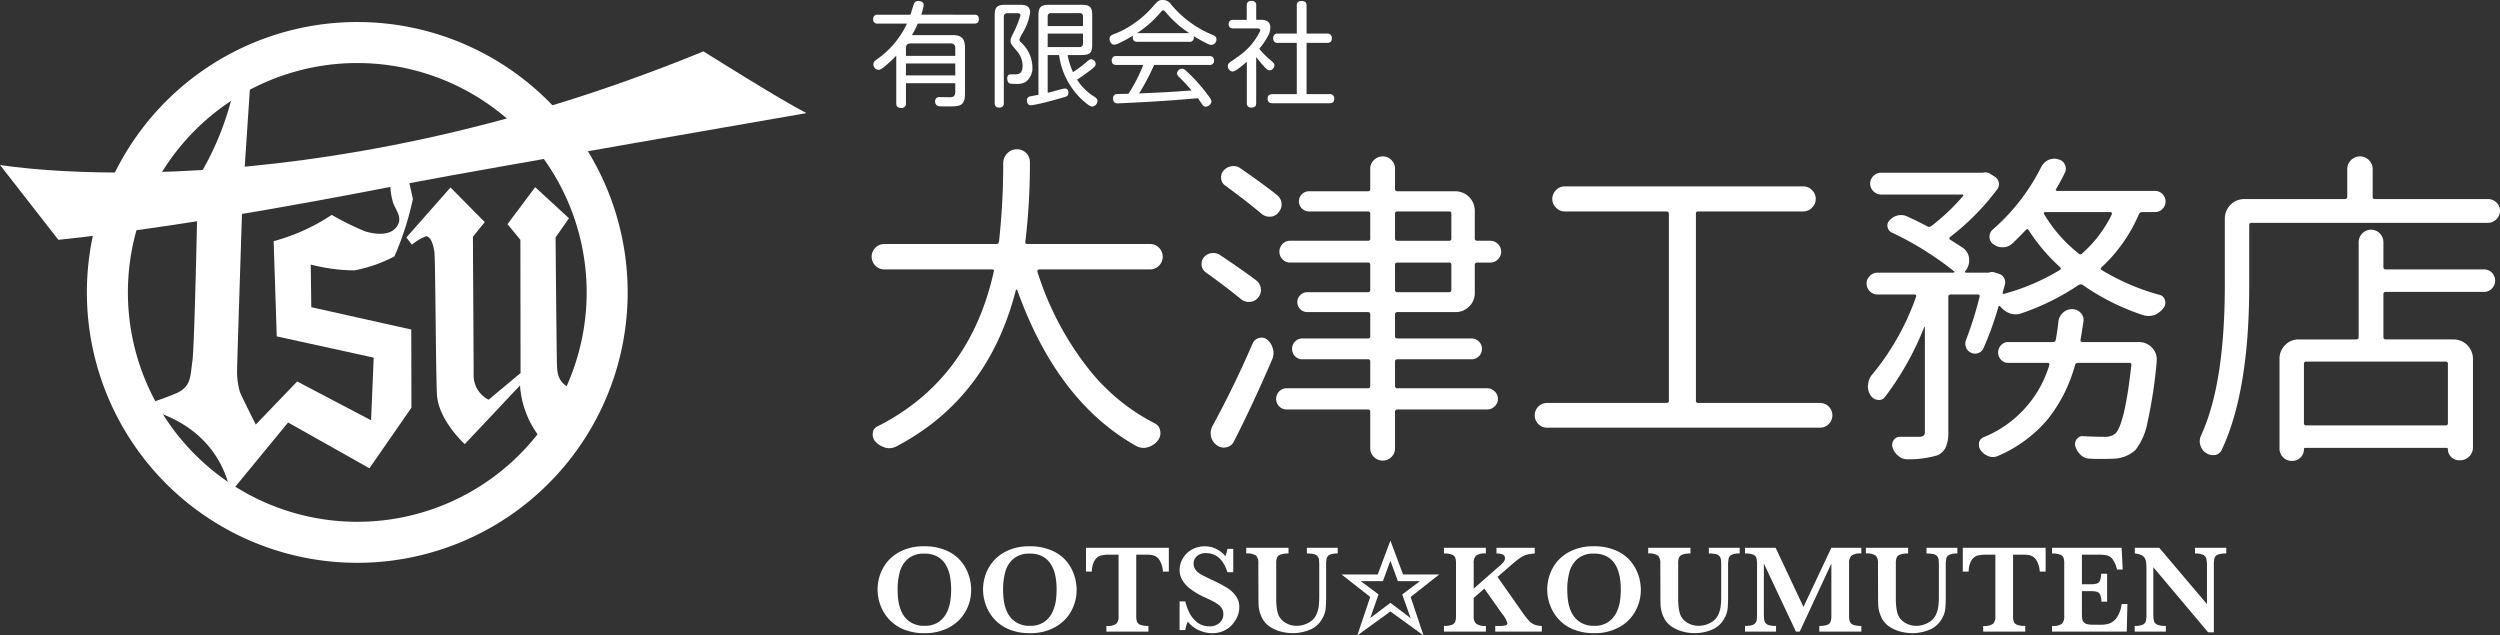 <svg xmlns="http://www.w3.org/2000/svg" viewBox="0 0 279.872 71.137"><rect x="0" y="0" width="279.872" height="71.137" fill="#333333" stroke="none"/><defs><style>.cls-1{fill:#fff;}</style></defs><title>アセット 1</title><g id="レイヤー_2" data-name="レイヤー 2"><g id="レイヤー_1-2" data-name="レイヤー 1"><path class="cls-1" d="M129.754,27.737a1.422,1.422,0,0,1-1.002,2.424H116.32a.2.2,0,0,0-.147.091.146.146,0,0,0-.036.163,33.959,33.959,0,0,0,5.687,10.828,22.451,22.451,0,0,0,7.401,6.125,1.117,1.117,0,0,1,.657.857,1.312,1.312,0,0,1-.256,1.077,2.203,2.203,0,0,1-1.131.765,1.77,1.77,0,0,1-.473.073,1.72,1.72,0,0,1-.839-.22q-8.859-4.993-13.308-17.464c0-.023-.018-.036-.054-.036a.129.129,0,0,0-.091.036q-3.098,12.141-13.416,17.537a1.87,1.87,0,0,1-.767.183,1.72,1.72,0,0,1-.473-.073,2.412,2.412,0,0,1-1.095-.692,1.215,1.215,0,0,1-.273-.93.867.867,0,0,1,.529-.747q10.318-5.215,13.015-17.318.073-.255-.181-.255H99.002a1.422,1.422,0,0,1,0-2.844h12.505a.286.286,0,0,0,.328-.256,79.243,79.243,0,0,0,.475-8.859,1.573,1.573,0,0,1,.473-1.057,1.497,1.497,0,0,1,2.114,0,1.465,1.465,0,0,1,.401,1.021,74.149,74.149,0,0,1-.511,8.895c-.024.171.049.256.219.256h13.745A1.368,1.368,0,0,1,129.754,27.737Z"/><path class="cls-1" d="M140.602,31.364a1.36,1.36,0,0,1,.547.93,1.254,1.254,0,0,1-.292,1.002,1.211,1.211,0,0,1-.893.493,1.393,1.393,0,0,1-1.003-.273q-1.495-1.241-3.974-3.026a1.14,1.14,0,0,1-.473-.948,1.16,1.16,0,0,1,.255-.729,1.296,1.296,0,0,1,.857-.475,1.357,1.357,0,0,1,.966.219Q139.106,30.234,140.602,31.364Zm-.365,7.073a1.044,1.044,0,0,1,.729-.601.99.99,0,0,1,.912.199,1.875,1.875,0,0,1,.62,1.021,1.409,1.409,0,0,1,.072.437,1.96,1.96,0,0,1-.145.729q-2.151,4.997-4.266,9.151a1.207,1.207,0,0,1-.839.693,1.278,1.278,0,0,1-1.093-.219,1.625,1.625,0,0,1-.656-.985,2.436,2.436,0,0,1-.037-.4,1.657,1.657,0,0,1,.22-.803Q138.193,43.177,140.236,38.436Zm2.698-16.625a1.312,1.312,0,0,1,.529.948,1.28,1.28,0,0,1-.346,1.021,1.16,1.16,0,0,1-.894.475,1.371,1.371,0,0,1-1.003-.329q-1.64-1.385-4.082-3.172a1.029,1.029,0,0,1-.437-.801,1.13,1.13,0,0,1,.291-.876,1.462,1.462,0,0,1,.912-.473,1.293,1.293,0,0,1,.984.255Q141.22,20.463,142.935,21.811Zm22.166,10.975a2.047,2.047,0,0,1-.638,1.531,2.091,2.091,0,0,1-1.513.62h-6.49a.257.257,0,0,0-.291.292V37.635c0,.17.096.255.291.255h8.312a1.167,1.167,0,0,1,0,2.333H156.46c-.194,0-.291.086-.291.256v2.697a.257.257,0,0,0,.291.292h10.027a1.188,1.188,0,0,1,.839.346,1.148,1.148,0,0,1,0,1.677,1.184,1.184,0,0,1-.839.347H156.46a.257.257,0,0,0-.291.291v4.048a1.343,1.343,0,0,1-.401.984,1.318,1.318,0,0,1-.966.401,1.376,1.376,0,0,1-.985-.401,1.311,1.311,0,0,1-.419-.984V46.129c0-.194-.085-.291-.255-.291h-9.115a1.121,1.121,0,0,1-.821-.347,1.189,1.189,0,0,1,0-1.677,1.124,1.124,0,0,1,.821-.346h9.115c.17,0,.255-.096.255-.292V40.479a.226.226,0,0,0-.255-.256h-7.329a1.101,1.101,0,0,1-.839-.346,1.19,1.19,0,0,1,0-1.641,1.106,1.106,0,0,1,.839-.346H153.143a.225.225,0,0,0,.255-.255V35.229c0-.194-.085-.292-.255-.292H146.361a1.091,1.091,0,0,1-.801-.328,1.101,1.101,0,0,1,0-1.568,1.091,1.091,0,0,1,.801-.328H153.143c.17,0,.255-.096.255-.292V29.65a.226.226,0,0,0-.255-.256h-8.714a1.131,1.131,0,0,1-.857-.364,1.233,1.233,0,0,1,0-1.713,1.133,1.133,0,0,1,.857-.365H153.143a.225.225,0,0,0,.255-.255V23.926a.225.225,0,0,0-.255-.255h-6.599a1.13,1.13,0,1,1,0-2.26H153.143a.225.225,0,0,0,.255-.256V18.896a1.313,1.313,0,0,1,.419-.985,1.382,1.382,0,0,1,.985-.401,1.323,1.323,0,0,1,.966.401,1.346,1.346,0,0,1,.401.985v2.26c0,.171.096.256.291.256h6.49a2.179,2.179,0,0,1,2.15,2.15v3.136c0,.17.098.255.292.255h1.459a1.155,1.155,0,0,1,.839.365,1.19,1.19,0,0,1,0,1.713,1.153,1.153,0,0,1-.839.364h-1.459c-.194,0-.292.086-.292.256Zm-8.64-9.115c-.194,0-.291.085-.291.255v2.772c0,.17.096.255.291.255h5.761a.225.225,0,0,0,.255-.255V23.926a.225.225,0,0,0-.255-.255Zm0,5.723c-.194,0-.291.086-.291.256v2.77a.257.257,0,0,0,.291.292h5.761c.17,0,.255-.096.255-.292V29.65a.226.226,0,0,0-.255-.256Z"/><path class="cls-1" d="M189.857,44.853a.225.225,0,0,0,.255.256h13.636a1.385,1.385,0,1,1,0,2.77H173.196a1.385,1.385,0,1,1,0-2.77H186.538c.194,0,.292-.085.292-.256V23.926c0-.17-.098-.255-.292-.255H175.163a1.329,1.329,0,0,1-.966-.419,1.366,1.366,0,0,1,0-1.969,1.329,1.329,0,0,1,.966-.419h26.688a1.368,1.368,0,0,1,1.002.419,1.366,1.366,0,0,1,0,1.969,1.368,1.368,0,0,1-1.002.419H190.111a.225.225,0,0,0-.255.255Z"/><path class="cls-1" d="M222.049,38.983a.995.995,0,0,1-.602.548,1.018,1.018,0,0,1-.819-.055,1.053,1.053,0,0,1-.548-.638,1.111,1.111,0,0,1,.037-.839,40.269,40.269,0,0,0,1.495-4.776.181.181,0,0,0-.183-.256h-3.026c-.194,0-.291.086-.291.256V48.354a4.205,4.205,0,0,1-.274,1.695,1.904,1.904,0,0,1-.966.929,11.36,11.36,0,0,1-3.318.439h-.036a1.496,1.496,0,0,1-.984-.365,1.875,1.875,0,0,1-.657-.948.901.901,0,0,1,.109-.821.826.826,0,0,1,.729-.382h2.188a.862.862,0,0,0,.455-.147.508.508,0,0,0,.129-.4V36.65c0-.048-.013-.072-.037-.072a.032.032,0,0,0-.036.036,32.757,32.757,0,0,1-4.376,7.802.823.823,0,0,1-.857.346,1.107,1.107,0,0,1-.801-.547,1.908,1.908,0,0,1-.274-1.002.596.596,0,0,1,.036-.183,1.763,1.763,0,0,1,.475-1.131,28.507,28.507,0,0,0,4.885-8.676.187.187,0,0,0-.018-.183.191.191,0,0,0-.163-.073h-4.157a1.151,1.151,0,0,1-.839-.364,1.19,1.19,0,0,1,0-1.713,1.153,1.153,0,0,1,.839-.365h8.531a.085.085,0,0,0,.091-.054.086.086,0,0,0-.018-.091,35.336,35.336,0,0,0-6.963-4.338.833.833,0,0,1-.493-.62.798.798,0,0,1,.237-.767,1.732,1.732,0,0,1,.948-.547,1.601,1.601,0,0,1,1.057.147q1.131.509,2.224,1.093a.427.427,0,0,0,.475-.073,23.77,23.77,0,0,0,3.5-3.317.073.073,0,0,0,.037-.109.118.118,0,0,0-.109-.073h-9.079a1.191,1.191,0,0,1-.875-.364,1.189,1.189,0,0,1,0-1.714,1.196,1.196,0,0,1,.875-.364h11.375a1.016,1.016,0,0,1,.803.109l.511.328a.98.98,0,0,1,.473.674.911.911,0,0,1-.181.747,27.144,27.144,0,0,1-5.25,5.323q-.22.183,0,.328.766.475,1.421.912a1.631,1.631,0,0,1,.693,1.385,1.792,1.792,0,0,1-.437,1.203.11.11,0,0,0-.019.109.086.086,0,0,0,.091.073h2.553a.955.955,0,0,1,.729,0l.473.147a.964.964,0,0,1,.529.473,1.048,1.048,0,0,1,.091.693q-.11.365-.256.911a.109.109,0,0,0,.147.147,24.288,24.288,0,0,0,6.234-2.662c.147-.096.158-.206.036-.328a20.56,20.56,0,0,1-3.5-4.12c-.098-.17-.207-.183-.328-.036q-.874.911-1.495,1.495a1.517,1.517,0,0,1-1.021.437h-.073a1.654,1.654,0,0,1-1.02-.328.961.961,0,0,1-.457-.803,1.028,1.028,0,0,1,.347-.839,22.808,22.808,0,0,0,5.431-6.999,1.826,1.826,0,0,1,.803-.803,1.878,1.878,0,0,1,.693-.145,1.06,1.06,0,0,1,.4.073,1.003,1.003,0,0,1,.767.601,1.047,1.047,0,0,1-.037.966q-.401.839-.948,1.75a.101.101,0,0,0-.018.145.153.153,0,0,0,.127.073h10.938a1.164,1.164,0,0,1,.857.346,1.186,1.186,0,0,1,0,1.677,1.16,1.16,0,0,1-.857.347h-1.421a.375.375,0,0,0-.365.255,17.379,17.379,0,0,1-4.156,5.906q-.22.183,0,.328a25.256,25.256,0,0,0,6.453,2.772.799.799,0,0,1,.62.583.947.947,0,0,1-.145.876,2.369,2.369,0,0,1-1.021.801,2.052,2.052,0,0,1-.656.109,2.236,2.236,0,0,1-.547-.072,25.877,25.877,0,0,1-6.818-3.392.425.425,0,0,0-.475,0,27.212,27.212,0,0,1-6.417,3.172,1.742,1.742,0,0,1-.62.109,2.051,2.051,0,0,1-.656-.109,2.562,2.562,0,0,1-1.093-.801.125.125,0,0,0-.091-.037c-.036,0-.067.026-.091.073A35.256,35.256,0,0,1,222.049,38.983Zm10.864-.948c-.024.171.049.256.219.256h6.307a1.985,1.985,0,0,1,1.496.656,1.814,1.814,0,0,1,.509,1.276v.219a52.993,52.993,0,0,1-1.039,6.854,7.136,7.136,0,0,1-1.33,3.064,3.72,3.72,0,0,1-2.333.984q-.913.037-1.786.036-.511,0-1.021-.036a1.418,1.418,0,0,1-.984-.401,2.194,2.194,0,0,1-.62-.984.911.911,0,0,1,.163-.803.762.762,0,0,1,.711-.328q1.349.073,2.333.073a1.86,1.86,0,0,0,1.276-.365q1.057-1.057,1.786-7.655c.024-.17-.049-.256-.219-.256h-5.723a.339.339,0,0,0-.365.256A16.866,16.866,0,0,1,229.304,46.858a14.948,14.948,0,0,1-5.578,4.157,1.393,1.393,0,0,1-1.075.073,1.896,1.896,0,0,1-.894-.657,1.018,1.018,0,0,1-.219-.62v-.219a.887.887,0,0,1,.547-.656A12.601,12.601,0,0,0,229.414,40.88a.181.181,0,0,0-.183-.256h-4.412a1.06,1.06,0,0,1-.801-.346,1.19,1.19,0,0,1,0-1.641,1.064,1.064,0,0,1,.801-.346H229.815a.286.286,0,0,0,.328-.256q.181-.947.292-2.041a1.554,1.554,0,0,1,.511-.984,1.46,1.46,0,0,1,1.02-.401,1.253,1.253,0,0,1,.966.419,1.144,1.144,0,0,1,.31.966Q233.097,36.978,232.913,38.035Zm3.501-14.036a.181.181,0,0,0-.183-.255h-7.291a.16.16,0,0,0-.129.072.102.102,0,0,0,.018.147,16.062,16.062,0,0,0,3.865,4.412.267.267,0,0,0,.401,0A13.944,13.944,0,0,0,236.414,23.999Z"/><path class="cls-1" d="M265.617,22.03a.226.226,0,0,0,.256.256h12.651a1.33,1.33,0,0,1,.948.382,1.239,1.239,0,0,1,.401.93,1.371,1.371,0,0,1-1.349,1.349H252.054a.226.226,0,0,0-.255.256v6.707q0,11.886-3.062,18.411a1.003,1.003,0,0,1-.765.62h-.292a1.234,1.234,0,0,1-.693-.219,1.462,1.462,0,0,1-.656-.875,1.374,1.374,0,0,1-.073-.437,1.601,1.601,0,0,1,.147-.657q2.66-5.759,2.661-16.844V24.436a2.179,2.179,0,0,1,2.15-2.15H262.481c.196,0,.292-.085.292-.256V18.932a1.422,1.422,0,0,1,2.844,0Zm-1.167,4.102a1.366,1.366,0,0,1,1.969,0,1.403,1.403,0,0,1,.401,1.003v2.77c0,.171.096.256.291.256H278.086a1.193,1.193,0,0,1,.875.364,1.275,1.275,0,0,1,0,1.786,1.194,1.194,0,0,1-.875.365H267.111c-.194,0-.291.085-.291.255v4.813c0,.17.096.255.291.255h7.585a2.179,2.179,0,0,1,2.15,2.152V50.103a1.432,1.432,0,0,1-1.422,1.422h-.145a1.247,1.247,0,0,1-1.24-1.24.128.128,0,0,0-.145-.145H258.071a.129.129,0,0,0-.147.145,1.304,1.304,0,0,1-1.312,1.312h-.073a1.301,1.301,0,0,1-.948-.4,1.343,1.343,0,0,1-.401-.985V40.151a2.101,2.101,0,0,1,.62-1.514,2.053,2.053,0,0,1,1.532-.638h6.417c.194,0,.291-.085.291-.255V27.135A1.403,1.403,0,0,1,264.45,26.132Zm9.334,21.493a.225.225,0,0,0,.255-.256V40.733a.225.225,0,0,0-.255-.255H258.18a.225.225,0,0,0-.256.255v6.635a.226.226,0,0,0,.256.256Z"/><path class="cls-1" d="M108.722,66.017a4.933,4.933,0,0,1-.608,2.398,4.534,4.534,0,0,1-1.803,1.792,5.636,5.636,0,0,1-2.82.675,5.938,5.938,0,0,1-2.339-.429,4.527,4.527,0,0,1-1.65-1.149,4.774,4.774,0,0,1-.948-1.577,5.055,5.055,0,0,1-.309-1.724,4.996,4.996,0,0,1,.589-2.367,4.458,4.458,0,0,1,1.771-1.795,5.572,5.572,0,0,1,2.83-.683,5.995,5.995,0,0,1,2.554.492,4.418,4.418,0,0,1,1.641,1.238,4.847,4.847,0,0,1,.841,1.567A5.318,5.318,0,0,1,108.722,66.017Zm-2.242-.027a7.964,7.964,0,0,0-.135-1.495,3.926,3.926,0,0,0-.474-1.276,2.506,2.506,0,0,0-.928-.907,2.895,2.895,0,0,0-1.453-.335,2.706,2.706,0,0,0-1.858.592,2.955,2.955,0,0,0-.906,1.48,7.472,7.472,0,0,0-.239,1.941,10.09,10.09,0,0,0,.076,1.211,4.553,4.553,0,0,0,.367,1.291,2.683,2.683,0,0,0,.928,1.114,2.775,2.775,0,0,0,1.646.453,2.663,2.663,0,0,0,1.63-.467,2.754,2.754,0,0,0,.913-1.143,4.731,4.731,0,0,0,.36-1.29A9.924,9.924,0,0,0,106.48,65.99Z"/><path class="cls-1" d="M120.529,66.017a4.933,4.933,0,0,1-.608,2.398,4.534,4.534,0,0,1-1.803,1.792,5.636,5.636,0,0,1-2.82.675,5.938,5.938,0,0,1-2.339-.429,4.527,4.527,0,0,1-1.65-1.149,4.774,4.774,0,0,1-.948-1.577,5.055,5.055,0,0,1-.309-1.724,4.996,4.996,0,0,1,.589-2.367,4.458,4.458,0,0,1,1.771-1.795,5.572,5.572,0,0,1,2.83-.683,5.995,5.995,0,0,1,2.554.492,4.418,4.418,0,0,1,1.641,1.238,4.847,4.847,0,0,1,.841,1.567A5.318,5.318,0,0,1,120.529,66.017Zm-2.242-.027a7.964,7.964,0,0,0-.135-1.495,3.926,3.926,0,0,0-.474-1.276,2.506,2.506,0,0,0-.928-.907,2.895,2.895,0,0,0-1.453-.335,2.706,2.706,0,0,0-1.858.592,2.955,2.955,0,0,0-.906,1.48,7.471,7.471,0,0,0-.239,1.941,10.09,10.09,0,0,0,.076,1.211,4.553,4.553,0,0,0,.367,1.291,2.683,2.683,0,0,0,.928,1.114,2.775,2.775,0,0,0,1.646.453,2.663,2.663,0,0,0,1.63-.467,2.754,2.754,0,0,0,.913-1.143,4.731,4.731,0,0,0,.36-1.29A9.924,9.924,0,0,0,118.287,65.99Z"/><path class="cls-1" d="M130.848,63.99h-.657a2.755,2.755,0,0,0-.385-1.287,1.23,1.23,0,0,0-.633-.513,2.866,2.866,0,0,0-.782-.097h-1.19v6.872a1.923,1.923,0,0,0,.083.634.635.635,0,0,0,.388.349,2.446,2.446,0,0,0,.893.125v.637h-4.706v-.637a1.68,1.68,0,0,0,1.114-.249,1.193,1.193,0,0,0,.249-.858V62.093h-.996a4.237,4.237,0,0,0-.976.094,1.179,1.179,0,0,0-.682.512,2.475,2.475,0,0,0-.336,1.291h-.657V61.326h9.273Z"/><path class="cls-1" d="M138.738,68.017a2.595,2.595,0,0,1-.187.924,3.256,3.256,0,0,1-.564.935,2.864,2.864,0,0,1-.951.727,3.003,3.003,0,0,1-1.329.28,3.648,3.648,0,0,1-1.484-.325,3.257,3.257,0,0,1-1.249-.969,3.781,3.781,0,0,0-.284.948h-.637V67.326h.637a6.332,6.332,0,0,0,.478,1.301,3.073,3.073,0,0,0,.862,1.049,2.136,2.136,0,0,0,1.366.439,1.62,1.62,0,0,0,1.132-.388,1.267,1.267,0,0,0,.426-.977,1.226,1.226,0,0,0-.132-.581,1.42,1.42,0,0,0-.381-.446,4.306,4.306,0,0,0-.682-.422q-.432-.226-.986-.475a8.166,8.166,0,0,1-1.397-.81,3.905,3.905,0,0,1-.827-.792,2.529,2.529,0,0,1-.388-.73,2.356,2.356,0,0,1-.107-.699,2.54,2.54,0,0,1,.34-1.242,2.669,2.669,0,0,1,.992-1.003,2.892,2.892,0,0,1,1.513-.392,2.792,2.792,0,0,1,1.253.295,3.211,3.211,0,0,1,1.03.806,4.18,4.18,0,0,0,.229-.816h.65v2.616h-.65q-.691-2.139-2.408-2.139a1.466,1.466,0,0,0-1,.329,1.072,1.072,0,0,0-.377.848,1.113,1.113,0,0,0,.235.709,2.007,2.007,0,0,0,.619.516q.384.215,1.242.616a17.586,17.586,0,0,1,1.623.851,3.512,3.512,0,0,1,.989.907A2.154,2.154,0,0,1,138.738,68.017Z"/><path class="cls-1" d="M149.756,61.962a2.057,2.057,0,0,0-.903.145.618.618,0,0,0-.335.416,3.981,3.981,0,0,0-.062.83v3.46a11.725,11.725,0,0,1-.065,1.437,2.68,2.68,0,0,1-.35.972,2.767,2.767,0,0,1-1.471,1.305,5.146,5.146,0,0,1-1.816.356,5.524,5.524,0,0,1-1.326-.169,4.087,4.087,0,0,1-1.27-.558,2.496,2.496,0,0,1-.893-1.018,3.768,3.768,0,0,1-.256-.695,3.38,3.38,0,0,1-.107-.657c-.012-.205-.018-.475-.018-.807l-.014-3.91a1.226,1.226,0,0,0-.239-.857,1.661,1.661,0,0,0-1.117-.249v-.637h4.733v.637a2.513,2.513,0,0,0-.899.121.645.645,0,0,0-.388.346,1.796,1.796,0,0,0-.09.64V66.979a8.338,8.338,0,0,0,.059,1.056,3.656,3.656,0,0,0,.184.792,1.871,1.871,0,0,0,.8.896,2.385,2.385,0,0,0,1.242.336,2.693,2.693,0,0,0,1.353-.356,1.94,1.94,0,0,0,.868-.924,3.251,3.251,0,0,0,.253-.917,9.395,9.395,0,0,0,.059-1.132V63.353a6.015,6.015,0,0,0-.027-.679.822.822,0,0,0-.152-.391.723.723,0,0,0-.412-.246,3.285,3.285,0,0,0-.792-.075v-.637h3.453Z"/><path class="cls-1" d="M157.07,64.312h4.047l-3.196,2.517,1.439,4.309-3.707-2.687-3.708,2.687,1.451-4.309-3.208-2.517H154.236l1.417-3.798Zm-2.256.748h-2.472l1.983,1.485-.93,2.653,2.257-1.712,2.268,1.712-.941-2.653,1.984-1.485H156.492l-.839-2.29Z"/><path class="cls-1" d="M172.603,70.709h-5.211v-.637h.422a2.721,2.721,0,0,0,.737-.065.241.241,0,0,0,.197-.232,2.751,2.751,0,0,0-.567-1.038l-2.014-2.844L164.977,66.938v2.027a1.096,1.096,0,0,0,.283.861,1.712,1.712,0,0,0,1.08.246v.637h-4.692v-.637a2.352,2.352,0,0,0,.89-.125.641.641,0,0,0,.373-.353,1.836,1.836,0,0,0,.087-.63V63.069a1.928,1.928,0,0,0-.08-.626.627.627,0,0,0-.373-.353,2.359,2.359,0,0,0-.896-.128v-.637h4.692v.637a1.68,1.68,0,0,0-1.114.249,1.191,1.191,0,0,0-.249.857v2.824l2.92-2.554a2.951,2.951,0,0,0,.443-.453.712.712,0,0,0,.139-.426q0-.498-.948-.498v-.637h4.283v.637a5.475,5.475,0,0,0-.812.117,2.302,2.302,0,0,0-.613.249,5.33,5.33,0,0,0-.65.457q-.353.284-1.114.948l-.982.851,2.769,3.945a9.517,9.517,0,0,0,.727.938,1.773,1.773,0,0,0,.608.446,2.458,2.458,0,0,0,.858.159Z"/><path class="cls-1" d="M183.689,66.017a4.933,4.933,0,0,1-.608,2.398,4.534,4.534,0,0,1-1.803,1.792,5.636,5.636,0,0,1-2.82.675,5.938,5.938,0,0,1-2.339-.429,4.527,4.527,0,0,1-1.65-1.149,4.774,4.774,0,0,1-.948-1.577,5.055,5.055,0,0,1-.309-1.724,4.996,4.996,0,0,1,.589-2.367,4.458,4.458,0,0,1,1.771-1.795,5.572,5.572,0,0,1,2.83-.683,5.995,5.995,0,0,1,2.554.492,4.418,4.418,0,0,1,1.641,1.238,4.847,4.847,0,0,1,.841,1.567A5.319,5.319,0,0,1,183.689,66.017Zm-2.242-.027a7.964,7.964,0,0,0-.135-1.495,3.925,3.925,0,0,0-.474-1.276,2.507,2.507,0,0,0-.928-.907,2.895,2.895,0,0,0-1.453-.335,2.706,2.706,0,0,0-1.858.592,2.955,2.955,0,0,0-.906,1.48,7.472,7.472,0,0,0-.239,1.941,10.09,10.09,0,0,0,.076,1.211,4.553,4.553,0,0,0,.367,1.291,2.683,2.683,0,0,0,.928,1.114,2.775,2.775,0,0,0,1.646.453,2.663,2.663,0,0,0,1.63-.467,2.754,2.754,0,0,0,.913-1.143,4.731,4.731,0,0,0,.36-1.29A9.925,9.925,0,0,0,181.447,65.99Z"/><path class="cls-1" d="M194.756,61.962a2.057,2.057,0,0,0-.903.145.618.618,0,0,0-.335.416,3.981,3.981,0,0,0-.062.83v3.46a11.725,11.725,0,0,1-.065,1.437,2.68,2.68,0,0,1-.35.972,2.767,2.767,0,0,1-1.471,1.305,5.146,5.146,0,0,1-1.816.356,5.524,5.524,0,0,1-1.326-.169,4.087,4.087,0,0,1-1.27-.558,2.496,2.496,0,0,1-.893-1.018,3.768,3.768,0,0,1-.256-.695,3.38,3.38,0,0,1-.107-.657c-.012-.205-.018-.475-.018-.807l-.014-3.91a1.226,1.226,0,0,0-.239-.857,1.661,1.661,0,0,0-1.117-.249v-.637h4.733v.637a2.513,2.513,0,0,0-.899.121.645.645,0,0,0-.388.346,1.796,1.796,0,0,0-.09.64V66.979a8.338,8.338,0,0,0,.059,1.056,3.656,3.656,0,0,0,.184.792,1.871,1.871,0,0,0,.8.896,2.385,2.385,0,0,0,1.242.336,2.693,2.693,0,0,0,1.353-.356,1.94,1.94,0,0,0,.868-.924,3.251,3.251,0,0,0,.253-.917,9.395,9.395,0,0,0,.059-1.132V63.353a6.015,6.015,0,0,0-.027-.679.822.822,0,0,0-.152-.391.723.723,0,0,0-.412-.246,3.285,3.285,0,0,0-.792-.075v-.637h3.453Z"/><path class="cls-1" d="M208.376,70.709h-4.706v-.637a2.425,2.425,0,0,0,.893-.121.63.63,0,0,0,.37-.353,1.872,1.872,0,0,0,.087-.634V63.084l-3.544,7.626h-.422l-3.592-7.626v5.584a5.601,5.601,0,0,0,.031.679.809.809,0,0,0,.159.401.759.759,0,0,0,.404.246,2.928,2.928,0,0,0,.769.079v.637h-3.474v-.637a2.774,2.774,0,0,0,.771-.083.756.756,0,0,0,.397-.249.813.813,0,0,0,.152-.398,6.117,6.117,0,0,0,.027-.675V63.353a4.211,4.211,0,0,0-.062-.858.587.587,0,0,0-.343-.397,2.363,2.363,0,0,0-.944-.135v-.637h3.433l3.114,6.622,3.121-6.622h3.356v.637a1.683,1.683,0,0,0-1.118.252,1.185,1.185,0,0,0-.253.854v5.896a1.912,1.912,0,0,0,.083.616.637.637,0,0,0,.385.363,2.433,2.433,0,0,0,.903.128Z"/><path class="cls-1" d="M219.123,61.962a2.057,2.057,0,0,0-.903.145.618.618,0,0,0-.335.416,3.981,3.981,0,0,0-.062.83v3.46a11.725,11.725,0,0,1-.065,1.437,2.68,2.68,0,0,1-.35.972,2.767,2.767,0,0,1-1.471,1.305,5.146,5.146,0,0,1-1.816.356,5.524,5.524,0,0,1-1.326-.169,4.087,4.087,0,0,1-1.27-.558,2.496,2.496,0,0,1-.893-1.018,3.768,3.768,0,0,1-.256-.695,3.38,3.38,0,0,1-.107-.657c-.012-.205-.018-.475-.018-.807l-.014-3.91a1.226,1.226,0,0,0-.239-.857,1.661,1.661,0,0,0-1.117-.249v-.637h4.733v.637a2.513,2.513,0,0,0-.899.121.645.645,0,0,0-.388.346,1.796,1.796,0,0,0-.09.64V66.979a8.338,8.338,0,0,0,.059,1.056,3.656,3.656,0,0,0,.184.792,1.871,1.871,0,0,0,.8.896,2.385,2.385,0,0,0,1.242.336,2.693,2.693,0,0,0,1.353-.356,1.94,1.94,0,0,0,.868-.924,3.252,3.252,0,0,0,.253-.917,9.397,9.397,0,0,0,.059-1.132V63.353a6.016,6.016,0,0,0-.027-.679.822.822,0,0,0-.152-.391.723.723,0,0,0-.412-.246,3.285,3.285,0,0,0-.792-.075v-.637h3.453Z"/><path class="cls-1" d="M229.006,63.99h-.657a2.755,2.755,0,0,0-.385-1.287,1.23,1.23,0,0,0-.633-.513,2.867,2.867,0,0,0-.782-.097h-1.19v6.872a1.922,1.922,0,0,0,.083.634.635.635,0,0,0,.388.349,2.446,2.446,0,0,0,.893.125v.637h-4.706v-.637a1.68,1.68,0,0,0,1.114-.249,1.193,1.193,0,0,0,.249-.858V62.093h-.996a4.237,4.237,0,0,0-.976.094,1.179,1.179,0,0,0-.682.512,2.475,2.475,0,0,0-.336,1.291h-.657V61.326h9.273Z"/><path class="cls-1" d="M238.162,67.623l-.076,3.087H229.725v-.637a1.68,1.68,0,0,0,1.114-.249,1.193,1.193,0,0,0,.249-.858V63.069a1.96,1.96,0,0,0-.079-.626.632.632,0,0,0-.374-.353,2.405,2.405,0,0,0-.91-.128v-.637h7.786l.124,2.436h-.637a3.244,3.244,0,0,0-.494-1.159,1.142,1.142,0,0,0-.63-.429,5.054,5.054,0,0,0-1.049-.08h-1.758v3.315h.955a2.323,2.323,0,0,0,.733-.087.547.547,0,0,0,.339-.329,2.662,2.662,0,0,0,.132-.761h.664V67.353h-.637a2.269,2.269,0,0,0-.138-.765.586.586,0,0,0-.35-.329,2.402,2.402,0,0,0-.73-.083h-.969v2.208q0,.554.027.81a.882.882,0,0,0,.149.426.681.681,0,0,0,.395.245,3.054,3.054,0,0,0,.778.076h.754a3.347,3.347,0,0,0,.91-.121,1.76,1.76,0,0,0,.848-.622,3.264,3.264,0,0,0,.582-1.575Z"/><path class="cls-1" d="M249.227,61.962a2.471,2.471,0,0,0-.962.135.609.609,0,0,0-.36.397,3.78,3.78,0,0,0-.068.858v7.439h-.637l-6.139-7.294v5.169a3.623,3.623,0,0,0,.072.855.638.638,0,0,0,.37.408,2.388,2.388,0,0,0,.962.142v.637h-3.487v-.637a2.125,2.125,0,0,0,.903-.142.617.617,0,0,0,.346-.408,3.949,3.949,0,0,0,.065-.855V63.879a8.685,8.685,0,0,0-.031-.872,1.368,1.368,0,0,0-.148-.509.86.86,0,0,0-.384-.354,2.159,2.159,0,0,0-.737-.183v-.637h2.733l5.343,6.312V63.353a3.451,3.451,0,0,0-.072-.807.675.675,0,0,0-.36-.433,2.057,2.057,0,0,0-.91-.151v-.637h3.502Z"/><path class="cls-1" d="M0,18.467S33.755,24.238,78.748,5.749c0,0,8.399,5.299,11.53,6.913,0,0-36.936,6.403-43.577,7.683S21.968,25.223,6.535,26.849Z"/><path class="cls-1" d="M46.116,27.394l-.621-.81,4.938-5.595,3.834,3.873-1.325,1.634s.087,14.824.081,15.393a3.056,3.056,0,0,0,1.674,2.86L58.276,41.764l-.018-14.915-1.447-1.755,3.103-4.138L63.696,24.431l-1.501,2.143s.116,13.199.152,14.086-.035,2.194,1.674,2.86l-3.483,5.566a10.594,10.594,0,0,1-2.322-5.937l-6.188,6.571s-2.974-2.689-3.113-5.589-.162-14.977-.288-15.933-.48-1.801-.959-1.738A5.522,5.522,0,0,0,46.116,27.394Z"/><path class="cls-1" d="M34.788,29.615a19.937,19.937,0,0,0,4.884.654,16.105,16.105,0,0,0,4.481-1.563,33.072,33.072,0,0,0,2.071-6.434l-.493-2.205L27.325,19.734l.681-10.223-1.967,1.07a32.504,32.504,0,0,1-3.877,9.347s-.366,18.775-.623,20.512-.121,2.772-1.721,3.551A33.941,33.941,0,0,1,15.162,45.575s8.789.87,10.66,9.541l6.429-7.819,9.106,5.125,4.701-6.78-.017-8.753-11.192-2.499Zm7.047,10.422-.293,7.011-8.273-4.343-4.634,4.826s-1.535-3.041-1.779-3.657a8.086,8.086,0,0,1-.315-2.391c-.004-.648.561-17.909.561-17.909l16.598-3.239a7.369,7.369,0,0,0,.315,2.391c.365.925,1.118,1.717.357,2.709s-2.407.803-3.506.462a30.731,30.731,0,0,1-3.728-1.84,22.257,22.257,0,0,1-6.503,2.943L30.982,37.656Z"/><path class="cls-1" d="M39.997,2.466A30.27,30.27,0,1,0,70.266,32.736,30.27,30.27,0,0,0,39.997,2.466Zm0,55.949A25.679,25.679,0,1,1,65.676,32.736,25.679,25.679,0,0,1,39.997,58.415Z"/><path class="cls-1" d="M109.059,1.646c.179,0,.523.013.523.498,0,.421-.256.498-.523.498h-6.314a11.404,11.404,0,0,1-.65,1.288h4.516c.97,0,1.416.319,1.416,1.403v5.141c0,1.391-.562,1.441-1.837,1.441-.204,0-.957,0-1.084-.025a.508.508,0,0,1-.421-.536.456.456,0,0,1,.535-.484c.191,0,1.047.025,1.225.013.37-.013.498-.255.498-.6V9.312h-5.523v2.246a.465.465,0,0,1-.523.522c-.383,0-.562-.141-.562-.522V6.225a11.48,11.48,0,0,1-.867.842c-.459.408-.842.752-1.135.752a.621.621,0,0,1-.562-.612c0-.268.166-.396.357-.536a10.022,10.022,0,0,0,3.405-4.031H98.28a.459.459,0,0,1-.535-.498A.458.458,0,0,1,98.28,1.646h3.648c.064-.204.357-1.187.421-1.289a.466.466,0,0,1,.46-.242c.28,0,.6.115.6.446a6.164,6.164,0,0,1-.281,1.084Zm-7.641,4.605h5.523v-.842a.477.477,0,0,0-.536-.549h-4.452c-.356,0-.535.153-.535.549Zm5.523.854h-5.523V8.444h5.523Z"/><path class="cls-1" d="M112.376,11.506a.46.46,0,0,1-.511.536c-.459,0-.51-.294-.51-.536v-9.771c0-.931.255-1.199,1.199-1.199h1.543c.498,0,1.225,0,1.225.868a6.186,6.186,0,0,1-.918,2.411c-.268.523-.28.562-.28.651a.39.39,0,0,0,.152.255,3.868,3.868,0,0,1,1.302,2.807,1.919,1.919,0,0,1-.778,1.658,1.932,1.932,0,0,1-1.098.204,3.411,3.411,0,0,1-.65-.039c-.229-.076-.293-.37-.293-.561,0-.472.255-.472.65-.472a1.813,1.813,0,0,0,.612-.038c.421-.14.459-.676.459-.906a2.571,2.571,0,0,0-.522-1.518c-.778-.931-.829-.982-.829-1.289,0-.191.025-.268.331-.893a12.055,12.055,0,0,0,.778-1.939c0-.255-.255-.255-.383-.255h-1.071c-.28,0-.408.141-.408.421Zm4.911-5.345v4.223c.383-.077.944-.243,1.416-.37a1.862,1.862,0,0,1,.522-.102c.37,0,.383.37.383.459,0,.37-.229.434-.434.498-1.174.332-1.671.484-2.628.702a10.41,10.41,0,0,1-1.135.217c-.396,0-.446-.408-.446-.536a.414.414,0,0,1,.293-.446c.153-.039.855-.166.995-.191V1.735c0-.918.255-1.199,1.199-1.199h3.623c.931,0,1.198.255,1.198,1.199V4.975c0,.919-.242,1.187-1.198,1.187h-1.557a8.309,8.309,0,0,0,.6,1.914A13.922,13.922,0,0,0,121.445,7.105c.511-.446.549-.472.728-.472a.537.537,0,0,1,.484.523c0,.204-.076.306-.587.702-.714.548-1.198.867-1.492,1.059a5.977,5.977,0,0,0,2.003,1.952c.179.141.28.243.28.434a.655.655,0,0,1-.561.625c-.141,0-.281,0-.995-.612a8.357,8.357,0,0,1-2.743-5.153Zm3.954-3.24V1.875a.358.358,0,0,0-.408-.408H117.695a.359.359,0,0,0-.408.408V2.921Zm0,.842h-3.954V5.268h3.546c.281,0,.408-.127.408-.408Z"/><path class="cls-1" d="M127.351,4.682c-.293,0-.535-.089-.535-.498a.831.831,0,0,1,.038-.204,15.425,15.425,0,0,1-1.557.842,1.306,1.306,0,0,1-.574.179c-.28,0-.51-.319-.51-.651,0-.319.217-.421.472-.523a9.439,9.439,0,0,0,1.875-.944A11.183,11.183,0,0,0,129.15.638C129.648.089,129.737,0,130.183,0a1.062,1.062,0,0,1,.906.484,11.987,11.987,0,0,0,4.617,3.406c.269.115.473.204.473.51a.607.607,0,0,1-.562.625,1.183,1.183,0,0,1-.511-.166,13.773,13.773,0,0,1-1.48-.829.533.533,0,0,1,.025.179.457.457,0,0,1-.535.472ZM129.201,7.271a24.481,24.481,0,0,1-1.684,3.189c3.177-.14,3.189-.14,5.881-.332A20.032,20.032,0,0,0,131.995,8.623a.588.588,0,0,1-.229-.434.586.586,0,0,1,.549-.498c.229,0,.318.089.816.562a18.645,18.645,0,0,1,2.002,2.271c.435.561.485.676.485.855a.662.662,0,0,1-.65.561.396.396,0,0,1-.345-.191c-.076-.114-.434-.637-.511-.752-2.321.191-2.959.242-4.579.344-1.353.09-4.223.23-4.375.23a.48.48,0,0,1-.549-.536.443.443,0,0,1,.357-.498c.14-.013,1.147-.038,1.364-.038A18.39,18.39,0,0,0,127.989,7.271H125.005c-.255,0-.549-.064-.549-.498a.468.468,0,0,1,.549-.498H135.363c.229,0,.548.051.548.498a.463.463,0,0,1-.535.498Zm-1.85-3.559h5.792A12.103,12.103,0,0,1,130.541,1.416c-.191-.23-.217-.255-.319-.255-.102,0-.127.025-.318.243a11.718,11.718,0,0,1-2.641,2.321Z"/><path class="cls-1" d="M141.115,2.22c.306,0,1.097,0,1.097.88a2.112,2.112,0,0,1-.318,1.033,8.55,8.55,0,0,1-.919,1.327A8.803,8.803,0,0,0,142.135,6.646c.484.421.535.472.535.676a.574.574,0,0,1-.522.548c-.166,0-.281-.064-.511-.293a13.461,13.461,0,0,1-1.008-1.199v5.141c0,.396-.178.523-.561.523a.45.45,0,0,1-.485-.523V6.914c-.383.332-1.263,1.097-1.607,1.097a.61.61,0,0,1-.522-.612.461.461,0,0,1,.166-.37c.051-.051.867-.612,1.008-.714a7.313,7.313,0,0,0,2.462-2.883c0-.255-.243-.255-.447-.255h-2.563a.457.457,0,0,1-.536-.472.465.465,0,0,1,.536-.484H139.571V.638c0-.408.191-.536.562-.536a.459.459,0,0,1,.497.536v1.582Zm7.437,1.543a.48.48,0,0,1,.549.498c0,.395-.179.536-.549.536h-2.283v5.74h2.551a.481.481,0,0,1,.549.485c0,.383-.179.536-.549.536h-6.326c-.153,0-.587,0-.587-.511,0-.472.369-.51.587-.51h2.679V4.796h-2.105a.463.463,0,0,1-.535-.51.466.466,0,0,1,.535-.523h2.105V.65c0-.191.025-.536.51-.536.408,0,.587.127.587.536V3.763Z"/></g></g></svg>